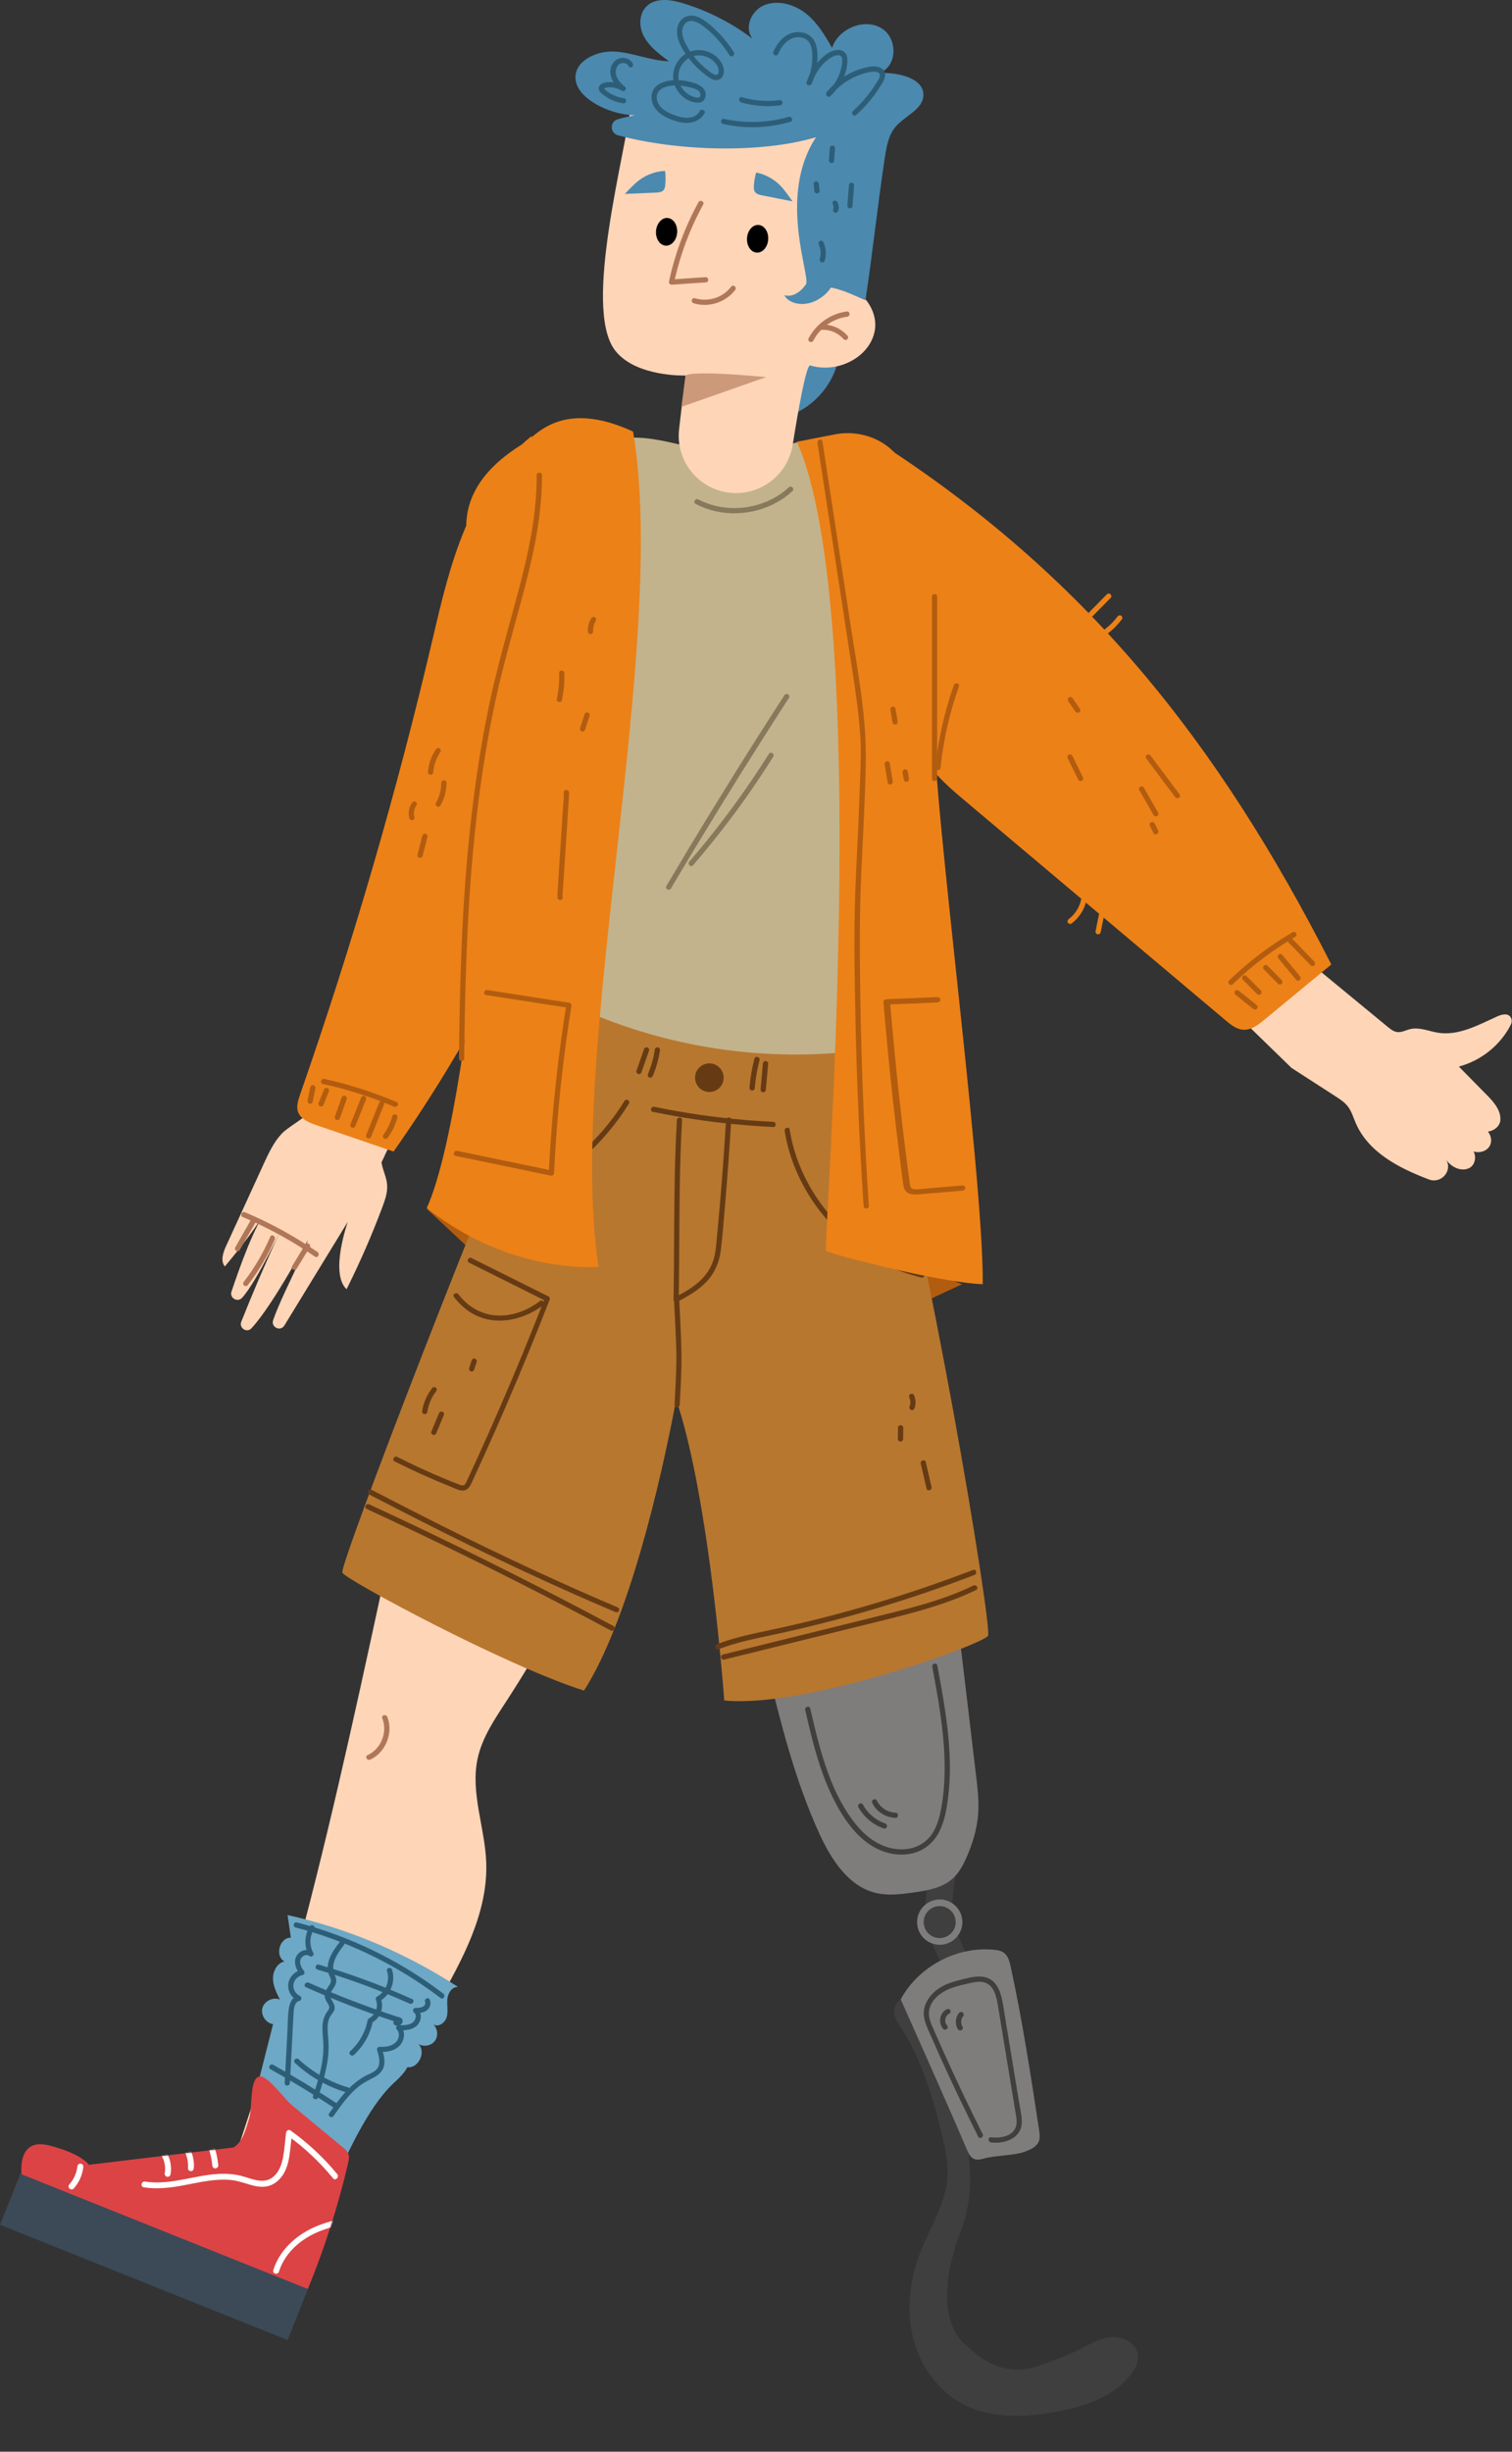 <?xml version="1.0" encoding="UTF-8"?> <svg xmlns="http://www.w3.org/2000/svg" width="1069" height="1732" viewBox="0 0 1069 1732" fill="none"><rect x="0" y="0" width="1069" height="1732" fill="#333333" stroke="none"/> <path d="M327.273 698.232C314.357 686.619 294.076 669.737 277.024 666.338C272.435 665.431 267.28 664.978 263.541 667.754C260.708 669.907 259.405 673.419 258.272 676.818C252.947 692.171 223.319 779.98 219.013 785.305C215.161 790.12 203.378 796.352 199.129 800.941C193.407 807.059 189.838 814.877 186.326 822.468C177.488 841.729 168.651 860.934 159.87 880.195C157.717 884.841 155.734 890.733 158.963 894.698C170.747 880.535 182.36 865.863 189.895 851.927C178.848 868.469 170.067 893.622 163.665 912.43C162.136 916.962 167.971 920.361 171.2 916.792C182.077 904.725 200.488 864.786 200.488 864.786C200.488 864.786 186.099 894.641 170.577 933.731C168.821 938.206 174.542 941.888 177.771 938.376C193.747 921.154 218.504 873.851 217.654 876.173C210.912 895.038 199.922 913.506 193.181 932.428L193.124 932.598C191.368 937.583 198.279 940.925 201.055 936.393L245.809 863.257C245.922 863.427 232.95 899.287 245.016 910.787C254.477 891.866 262.975 872.434 270.396 852.606C272.265 847.564 274.135 842.296 273.682 836.971C273.285 831.532 270.566 826.547 269.716 821.222L327.273 698.232Z" fill="#FED5B7"></path> <path d="M375.767 308.077C331.126 344.391 318.097 399.172 306.257 449.818C280.82 558.475 249.436 666.395 212.216 773.069C210.686 777.431 209.157 782.189 211.026 786.268C213.236 791.084 219.297 793.406 224.906 795.276C242.694 801.337 260.483 807.456 278.271 813.517C336.678 730.24 381.829 640.675 411.854 548.164L375.767 308.077Z" fill="#EC8117"></path> <path d="M656.02 1325.3C655.113 1334.82 653.017 1357.82 653.414 1359.8C653.754 1361.39 663.951 1383.94 668.37 1393.68C674.148 1390.9 679.87 1388.19 685.648 1385.41C682.589 1379.4 671.655 1354.65 671.769 1354.53C672.165 1354.31 675.281 1324.68 676.811 1314.43C669.389 1315.67 662.138 1317.48 655 1319.92L656.02 1325.3Z" fill="#3F3F3F"></path> <path d="M542.264 1177.56C552.121 1217.61 562.091 1257.89 579.313 1295.39C587.641 1313.58 599.765 1332.61 619.196 1337.26C627.863 1339.3 636.871 1338.22 645.708 1336.97C655.622 1335.61 666.216 1333.8 673.637 1327.06C677.999 1323.09 680.889 1317.71 683.268 1312.33C687.63 1302.47 690.802 1291.99 691.596 1281.23C692.219 1272.16 691.143 1263.1 690.066 1254.09C684.854 1210.13 679.586 1166.17 674.374 1122.21C674.374 1122.21 641.516 1103.06 616.08 1113.03C590.7 1123 578.917 1130.14 571.439 1138.64C563.961 1147.14 556.483 1162.71 551.781 1166.51C547.079 1170.36 542.264 1177.56 542.264 1177.56Z" fill="#7F7C7C"></path> <path d="M680.096 1354.7C681.852 1363.37 676.244 1371.81 667.576 1373.57C658.908 1375.33 650.467 1369.72 648.711 1361.05C646.955 1352.38 652.563 1343.94 661.231 1342.18C669.842 1340.43 678.34 1346.04 680.096 1354.7Z" fill="#7F7C7C"></path> <path d="M675.45 1355.61C676.697 1361.73 672.731 1367.68 666.613 1368.92C660.495 1370.17 654.546 1366.2 653.3 1360.09C652.053 1353.97 656.019 1348.02 662.137 1346.77C668.256 1345.58 674.204 1349.49 675.45 1355.61Z" fill="#3F3F3F"></path> <path d="M638.684 1412.15C634.379 1412.55 631.773 1417.53 632.226 1421.78C632.679 1426.03 635.229 1429.77 637.551 1433.39C652.224 1456.22 659.872 1482.79 666.217 1509.19C668.369 1518.09 670.352 1527.15 670.012 1536.27C669.219 1556.04 657.493 1573.38 650.411 1591.85C643.103 1610.82 640.61 1632.01 645.596 1651.78C650.581 1671.5 663.497 1689.57 681.626 1698.8C701.114 1708.72 724.284 1707.81 745.755 1704.01C765.866 1700.45 786.94 1693.65 799.46 1677.56C802.576 1673.54 805.181 1668.61 804.502 1663.57C803.482 1655.86 794.984 1650.93 787.223 1651.05C779.462 1651.16 772.267 1654.96 765.356 1658.58C755.499 1663.74 745.075 1667.53 734.651 1671.21C707.175 1680.9 689.5 1662.49 683.099 1656.94C656.982 1634.39 676.187 1583.97 679.36 1575.76C689.5 1549.47 686.781 1519.79 678.623 1492.82C670.466 1465.85 657.096 1440.87 645.823 1415.04L638.684 1412.15Z" fill="#3F3F3F"></path> <path d="M683.552 1518.48C684.742 1521.26 686.158 1524.26 688.934 1525.28C691.087 1526.07 693.466 1525.51 695.676 1524.88C704.23 1522.5 717.203 1523.01 725.474 1519.73C729.043 1518.31 732.838 1516.5 734.368 1512.99C735.444 1510.44 735.048 1507.49 734.652 1504.72C728.76 1466.08 722.868 1427.44 714.54 1389.26C713.747 1385.58 712.727 1381.61 709.668 1379.46C707.742 1378.04 705.249 1377.65 702.87 1377.42C676.584 1374.76 649.392 1389.15 636.815 1412.43C636.759 1412.38 669.22 1484.77 683.552 1518.48Z" fill="#7F7C7C"></path> <path d="M572.856 1207.01C576.935 1224.63 581.127 1242.36 588.038 1259.13C591.381 1267.23 595.403 1275.11 600.332 1282.36C604.92 1289.16 610.415 1295.56 617.27 1300.09C623.728 1304.4 631.206 1306.83 639.024 1306.44C646.785 1306.04 654.037 1302.53 658.569 1296.13C663.158 1289.56 664.914 1281.4 666.103 1273.58C667.633 1263.72 668.029 1253.69 667.803 1243.72C667.236 1221.46 663.214 1199.42 659.135 1177.56C658.682 1175.23 662.251 1174.21 662.704 1176.59C666.5 1197.04 670.296 1217.55 671.315 1238.34C671.825 1248.54 671.655 1258.85 670.409 1268.99C669.389 1277.66 667.916 1286.67 663.781 1294.54C659.928 1301.79 653.583 1307.12 645.596 1309.16C637.778 1311.14 629.394 1310.18 622.029 1306.95C605.94 1299.92 595.403 1283.66 588.095 1268.42C579.937 1251.43 575.178 1233.13 570.873 1214.89C570.306 1212.62 569.797 1210.3 569.287 1208.03C568.777 1205.71 572.346 1204.69 572.856 1207.01Z" fill="#3F3F3F"></path> <path d="M691.596 1509.42C682.135 1490.61 673.071 1471.58 664.404 1452.37C662.251 1447.61 660.155 1442.85 658.059 1438.04C656.076 1433.51 653.64 1428.86 653.187 1423.88C652.337 1415.32 658.455 1407.67 665.48 1403.65C669.446 1401.39 673.864 1399.97 678.283 1398.84C682.815 1397.7 687.517 1396.34 692.219 1396.29C696.298 1396.23 700.321 1397.59 703.096 1400.65C705.589 1403.37 707.062 1406.94 707.968 1410.51C709.101 1414.81 709.668 1419.23 710.348 1423.59C711.254 1428.92 712.104 1434.24 713.01 1439.62C714.767 1450.22 716.523 1460.76 718.222 1471.35C719.072 1476.56 719.922 1481.83 720.828 1487.04C721.621 1491.91 723.037 1497.13 722.131 1502.05C720.658 1509.59 712.954 1513.1 705.986 1513.67C704.229 1513.78 702.473 1513.72 700.717 1513.55C698.394 1513.27 698.337 1509.59 700.717 1509.87C706.609 1510.61 714.54 1509.59 717.656 1503.81C719.695 1499.96 718.449 1495.14 717.769 1491.12C716.919 1486.08 716.126 1481.04 715.276 1475.99C712.047 1456.45 708.875 1436.91 705.646 1417.42C704.626 1411.41 703.21 1403.08 696.638 1400.71C692.559 1399.23 687.971 1400.48 683.892 1401.39C679.586 1402.35 675.224 1403.37 671.145 1405.07C664.29 1407.9 657.153 1413.74 656.756 1421.72C656.529 1426.37 658.795 1430.73 660.608 1434.87C662.591 1439.4 664.574 1443.87 666.556 1448.35C675.507 1468.29 684.911 1488.06 694.712 1507.61C695.845 1509.7 692.672 1511.57 691.596 1509.42Z" fill="#3F3F3F"></path> <path d="M610.075 1274.88C613.474 1281.06 619.083 1285.87 625.767 1288.14C626.73 1288.48 627.354 1289.38 627.07 1290.4C626.844 1291.31 625.768 1292.05 624.804 1291.71C617.27 1289.1 610.811 1283.72 606.903 1276.75C605.77 1274.66 608.942 1272.79 610.075 1274.88Z" fill="#3F3F3F"></path> <path d="M619.933 1271.99C622.425 1277.04 627.581 1280.38 633.076 1280.55C635.455 1280.61 635.455 1284.34 633.076 1284.23C626.278 1284 619.763 1279.98 616.76 1273.86C616.307 1272.96 616.534 1271.88 617.44 1271.31C618.233 1270.86 619.536 1271.09 619.933 1271.99Z" fill="#3F3F3F"></path> <path d="M671.145 1422.52C670.919 1422.63 670.692 1422.74 670.465 1422.91C670.352 1422.97 670.239 1423.08 670.126 1423.14C670.352 1422.97 670.295 1423.03 670.126 1423.14C669.956 1423.31 669.785 1423.48 669.615 1423.65C669.502 1423.76 669.446 1423.82 669.389 1423.93C669.106 1424.27 669.616 1423.59 669.389 1423.99C669.276 1424.22 669.106 1424.44 668.992 1424.67C668.936 1424.78 668.879 1424.84 668.823 1424.95C668.823 1425.01 668.596 1425.41 668.709 1425.12C668.823 1424.84 668.653 1425.24 668.653 1425.29C668.596 1425.41 668.539 1425.52 668.539 1425.69C668.482 1425.92 668.426 1426.2 668.369 1426.43C668.369 1426.54 668.256 1426.71 668.313 1426.82C668.256 1426.65 668.369 1426.48 668.313 1426.77C668.313 1426.99 668.256 1427.22 668.256 1427.5C668.256 1427.62 668.199 1428.18 668.313 1428.3C668.256 1428.01 668.256 1427.96 668.313 1428.13C668.313 1428.18 668.313 1428.24 668.369 1428.3C668.369 1428.41 668.426 1428.52 668.426 1428.69C668.483 1428.92 668.539 1429.14 668.653 1429.37C668.709 1429.65 668.653 1429.54 668.653 1429.37C668.653 1429.48 668.766 1429.6 668.823 1429.71C668.936 1429.94 669.106 1430.16 669.219 1430.39C669.389 1430.73 668.992 1430.11 669.219 1430.45C669.332 1430.56 669.389 1430.62 669.502 1430.73C670.182 1431.41 670.239 1432.66 669.502 1433.34C668.766 1434.02 667.576 1434.07 666.896 1433.34C663.157 1429.31 664.29 1421.89 669.332 1419.46C670.182 1419.06 671.372 1419.17 671.882 1420.14C672.222 1420.82 672.052 1422.12 671.145 1422.52Z" fill="#3F3F3F"></path> <path d="M680.832 1424.56C680.832 1424.56 680.662 1424.73 680.662 1424.78C680.549 1424.95 680.436 1425.07 680.379 1425.24C680.266 1425.41 680.153 1425.58 680.096 1425.75L679.982 1425.97C680.039 1425.97 680.096 1425.63 680.039 1425.92C679.926 1426.26 679.813 1426.65 679.699 1426.99C679.643 1427.16 679.643 1427.45 679.586 1427.62C679.643 1427.5 679.643 1427.28 679.586 1427.5C679.586 1427.62 679.586 1427.73 679.586 1427.84C679.586 1428.24 679.586 1428.63 679.586 1428.97C679.586 1429.03 679.643 1429.2 679.586 1429.26C679.643 1429.2 679.529 1428.92 679.586 1429.14C679.643 1429.37 679.643 1429.54 679.699 1429.77C679.756 1429.94 679.812 1430.11 679.869 1430.28C679.926 1430.39 679.926 1430.5 679.982 1430.62C680.096 1430.9 679.982 1430.56 679.926 1430.56C679.982 1430.56 680.153 1430.96 680.153 1431.07C680.266 1431.3 680.379 1431.47 680.492 1431.64C681.002 1432.43 680.662 1433.73 679.813 1434.19C678.906 1434.7 677.83 1434.41 677.263 1433.51C674.941 1429.94 675.45 1425.07 678.17 1421.89C678.793 1421.16 680.153 1421.21 680.776 1421.89C681.569 1422.69 681.512 1423.76 680.832 1424.56Z" fill="#3F3F3F"></path> <path d="M301.724 853.966L393.329 939.566L605.94 941.775L680.21 907.218L523.853 846.545L301.724 853.966Z" fill="#B25C0F"></path> <path d="M583.165 756.64C524.758 764.515 465.388 765.478 406.754 759.586C399.843 640.619 407.887 458.486 420.69 340.029C421.03 337.026 421.483 333.797 423.636 331.758C425.619 329.888 436.269 309.89 438.989 309.607C469.977 306.208 493.204 322.41 524.192 319.011C528.724 318.501 533.482 318.048 537.731 319.691C542.32 321.447 568.039 308.417 571.155 312.213C601.577 349.603 610.301 405.404 623.274 451.801C628.713 471.232 630.752 491.513 631.432 511.738C633.528 572.751 618.176 696.817 596.422 753.864L583.165 756.64Z" fill="#C2B38C"></path> <path d="M299.061 990.212C257.083 1175.29 226.548 1346.6 165.308 1526.24C163.212 1532.42 139.929 1551.06 142.874 1556.89C145.764 1562.5 152.278 1564.99 158.283 1567.03C176.412 1573.15 187.685 1572.3 205.814 1578.42C237.991 1521.82 277.024 1472.2 309.202 1415.6C326.933 1384.45 345.175 1351.19 343.759 1315.39C342.796 1290.92 332.542 1266.5 337.641 1242.54C340.813 1227.58 349.707 1214.55 358.092 1201.69C402.279 1133.77 436.723 1059.5 459.95 981.884C425.11 962.226 393.555 936.847 366.816 907.162L299.061 990.212Z" fill="#FED5B7"></path> <path d="M619.14 748.369C655.85 871.472 701.624 1149.12 698.565 1155.52C695.675 1161.52 569.23 1207.13 512.069 1201.29C507.537 1143.4 496.604 1043.75 478.079 988.739C467.202 1046.58 444.485 1144.64 412.93 1194.33C356.846 1176.59 243.884 1115.69 242.014 1110.99C239.862 1105.61 344.156 834.988 400.184 707.92C460.29 736.982 528.272 749.445 594.78 743.554L619.14 748.369Z" fill="#B7772F"></path> <path d="M593.647 243.779C594.1 269.328 572.799 293.348 547.42 296.011C549.006 267.232 550.592 238.397 552.178 209.618L593.647 243.779Z" fill="#4B89AF"></path> <path d="M446.694 70.37C442.445 108.156 411.74 217.209 434.797 247.461C449.47 266.665 485.33 265.306 484.706 265.249C483.177 276.862 481.591 290.629 480.118 303.205C477.625 324.789 492.637 344.504 514.165 347.846C536.202 351.302 556.936 336.233 560.449 314.195C564.698 287.456 570.193 257.318 572.855 258.168C591.097 263.833 613.927 253.409 618.233 234.771C622.595 216.189 602.427 195.568 584.525 202.253C590.077 164.41 595.629 126.511 601.181 88.668C548.382 81.643 510.426 74.505 457.287 70.71L446.694 70.37Z" fill="#FED5B7"></path> <path d="M598.688 220.041C587.245 221.571 576.991 228.766 571.666 239.076C570.589 241.172 573.932 242.758 575.008 240.662C579.71 231.541 588.831 225.083 599.028 223.724C601.351 223.44 601.067 219.758 598.688 220.041Z" fill="#AF7758"></path> <path d="M599.256 237.264C594.61 231.939 587.812 228.993 580.731 229.333C578.351 229.446 578.691 233.129 581.071 233.015C586.736 232.732 592.514 235.111 596.253 239.417C596.933 240.153 597.953 240.493 598.859 239.87C599.539 239.303 599.935 238.057 599.256 237.264Z" fill="#AF7758"></path> <path d="M493.827 142.883C484.197 160.445 477.172 179.367 472.98 198.911C472.697 200.101 473.773 201.177 474.962 201.121C483.007 200.554 491.051 199.987 499.096 199.478C501.475 199.308 501.135 195.625 498.756 195.795C490.711 196.362 482.667 196.928 474.623 197.438C475.302 198.175 475.925 198.911 476.605 199.591C480.741 180.33 487.709 161.748 497.169 144.47C498.303 142.373 494.96 140.787 493.827 142.883Z" fill="#AF7758"></path> <path opacity="0.63" d="M484.706 265.249C491.334 261.34 541.584 266.439 541.584 266.439L481.534 287.513L484.706 265.249Z" fill="#AF7758"></path> <path d="M516.941 202.537C511.049 210.355 500.512 213.584 491.221 210.638C490.258 210.355 489.238 211.205 489.068 212.111C488.842 213.188 489.578 213.981 490.541 214.264C500.965 217.55 513.145 213.584 519.773 204.86C521.246 202.99 518.414 200.611 516.941 202.537Z" fill="#AF7758"></path> <path d="M434.683 36.437C447.656 37.23 459.949 42.895 472.922 43.291C466.067 38.193 458.929 32.868 455.134 25.503C451.281 18.139 451.791 8.168 458.646 3.183C465.388 -1.746 475.188 -0.103 483.403 2.446C501.078 7.885 517.677 16.439 532.123 27.429C525.778 19.555 531.216 7.035 540.96 3.409C550.647 -0.216 562.204 3.353 570.135 9.811C578.123 16.269 583.278 25.163 588.32 33.831C592.229 21.028 609.564 12.87 622.141 19.328C634.717 25.786 635.114 46.351 621.971 51.506C635.227 51.166 653.412 55.188 652.846 67.538C652.393 77.339 639.929 81.814 633.358 89.349C628.146 95.354 626.786 103.512 625.597 111.216C620.668 143.507 616.816 179.82 611.887 212.112C604.522 208.996 595.798 204.577 587.47 203.161C587.3 203.387 587.187 203.614 587.017 203.84C581.579 211.432 571.835 216.36 562.771 214.264C559.428 213.471 556.086 211.602 554.556 208.542C560.391 210.355 566.396 205.937 569.795 200.895C573.421 195.569 549.458 138.748 576.933 96.94C538.127 108.497 478.984 106.911 436.892 95.58C431.227 94.051 431 86.063 436.609 84.307C440.404 83.117 444.71 82.154 448.846 81.531C438.365 81.021 427.998 77.849 419.33 72.353C412.985 68.331 407.207 62.44 406.867 55.301C406.244 43.065 421.71 35.644 434.683 36.437Z" fill="#4B89AF"></path> <path d="M528.158 168.093C527.762 173.475 530.764 178.12 534.9 178.46C539.035 178.8 542.718 174.665 543.114 169.283C543.511 163.901 540.508 159.255 536.373 158.916C532.237 158.576 528.555 162.711 528.158 168.093Z" fill="black"></path> <path d="M463.803 163.164C463.406 168.546 466.409 173.192 470.544 173.531C474.68 173.871 478.362 169.736 478.758 164.354C479.155 158.972 476.152 154.327 472.017 153.987C467.938 153.647 464.256 157.782 463.803 163.164Z" fill="black"></path> <path d="M449.413 129.344C446.75 131.78 444.201 134.33 441.765 136.992C449.016 136.709 456.268 136.369 463.575 136.086C465.672 135.973 467.994 135.803 469.241 134.16C469.977 133.197 470.204 131.95 470.317 130.761C470.657 127.418 470.657 124.076 470.204 120.733C462.499 121.073 455.135 124.133 449.413 129.344Z" fill="#4B89AF"></path> <path d="M553.877 133.536C556.143 136.369 558.296 139.258 560.279 142.26C553.141 140.844 546.003 139.428 538.865 138.012C536.825 137.615 534.559 137.048 533.54 135.236C532.973 134.159 532.973 132.913 532.973 131.723C533.143 128.381 533.653 125.038 534.616 121.866C542.207 123.396 549.005 127.531 553.877 133.536Z" fill="#4B89AF"></path> <path d="M605.203 81.304C609.735 77.282 613.871 72.863 617.553 67.991C619.366 65.612 621.065 63.119 622.652 60.513C624.181 58.077 626.164 55.188 625.711 52.185C624.918 46.974 618.799 46.407 614.607 47.144C608.999 48.163 603.674 50.146 598.688 52.979C593.193 56.094 588.321 60.343 584.412 65.272C583.166 66.858 585.262 69.407 586.905 67.991C594.213 61.533 599.482 51.506 599.085 41.535C598.858 36.437 594.496 34.454 589.964 35.587C585.488 36.663 581.693 40.175 578.634 43.461C574.781 47.71 571.949 52.752 570.249 58.191C569.626 60.23 572.855 61.193 573.762 59.324C575.858 54.791 577.274 49.919 577.727 44.934C578.181 40.289 578.181 35.077 576.538 30.658C573.365 22.16 562.942 20.631 555.86 25.163C551.668 27.826 548.779 32.131 546.796 36.55C545.833 38.703 549.175 40.346 550.138 38.136C552.008 33.944 554.727 29.752 558.976 27.599C562.488 25.786 567.247 25.673 570.476 28.222C574.385 31.281 574.442 37.57 574.272 42.102C574.102 47.54 572.742 52.865 570.419 57.794C571.609 58.191 572.742 58.531 573.932 58.927C576.255 51.562 581.466 43.971 588.378 40.232C590.927 38.816 595.233 37.853 595.403 41.932C595.572 45.897 594.439 50.146 592.853 53.772C590.984 58.077 588.264 61.986 584.752 65.045C585.602 65.952 586.395 66.858 587.245 67.765C593.193 60.23 601.408 54.678 610.642 51.959C612.738 51.336 614.947 50.769 617.156 50.656C618.573 50.599 620.896 50.656 621.745 52.016C622.992 53.998 620.499 57.171 619.479 58.814C618.12 61.023 616.646 63.176 615.06 65.272C611.491 70.031 607.469 74.393 603.107 78.358C601.351 79.888 603.447 82.89 605.203 81.304Z" fill="#2D5E77"></path> <path d="M600.217 130.591C599.821 135.406 599.481 140.221 599.085 145.037C599.028 146.056 599.538 147.019 600.557 147.189C601.464 147.359 602.653 146.736 602.71 145.716C603.107 140.901 603.447 136.086 603.843 131.27C603.9 130.251 603.39 129.288 602.37 129.118C601.464 128.948 600.274 129.571 600.217 130.591Z" fill="#2D5E77"></path> <path d="M588.944 144.64C589.001 144.697 589.001 144.81 589.057 144.867C589.001 144.697 588.887 144.583 588.83 144.47C589.057 144.923 589.227 145.433 589.34 145.943C589.284 145.773 589.284 145.603 589.227 145.433C589.34 145.943 589.397 146.453 589.34 147.019C589.34 146.849 589.34 146.679 589.34 146.51C589.284 147.019 589.227 147.529 589.057 147.982C589.114 147.812 589.17 147.699 589.227 147.529C589.227 147.586 589.171 147.643 589.171 147.699C589.001 148.209 588.944 148.606 589.114 149.115C589.284 149.512 589.624 149.965 590.077 150.135C590.53 150.305 591.04 150.418 591.493 150.192C591.89 150.022 592.343 149.682 592.513 149.229C592.909 148.096 593.08 146.963 592.966 145.773C592.853 144.583 592.456 143.507 591.89 142.487C591.663 142.091 591.153 141.807 590.7 141.751C590.247 141.694 589.68 141.751 589.284 142.034C588.887 142.317 588.604 142.714 588.547 143.224C588.547 143.734 588.661 144.187 588.944 144.64Z" fill="#2D5E77"></path> <path d="M575.234 130.08C575.404 131.723 575.631 133.366 575.801 134.952C575.857 135.406 576.084 135.915 576.424 136.199C576.764 136.482 577.33 136.709 577.784 136.652C578.747 136.539 579.596 135.689 579.483 134.669C579.313 133.026 579.086 131.383 578.916 129.797C578.86 129.344 578.633 128.834 578.237 128.551C577.897 128.268 577.33 128.041 576.877 128.098C575.971 128.211 575.121 129.061 575.234 130.08Z" fill="#2D5E77"></path> <path d="M586.735 104.36C586.508 107.25 586.282 110.139 586.055 113.028C585.999 113.991 586.452 115.011 587.528 115.181C588.435 115.294 589.624 114.728 589.681 113.708C589.908 110.819 590.134 107.929 590.361 105.04C590.417 104.077 589.964 103.057 588.888 102.888C587.981 102.718 586.792 103.341 586.735 104.36Z" fill="#2D5E77"></path> <path d="M578.804 172.512C579.2 173.418 579.54 174.325 579.767 175.231C579.937 175.854 580.107 176.931 580.163 177.781C580.277 179.65 580.107 181.293 579.54 183.219C579.257 184.125 580.107 185.258 581.013 185.372C582.09 185.542 582.883 184.862 583.166 183.899C584.355 179.763 584.016 175.118 582.203 171.209C581.806 170.303 580.787 169.736 579.824 170.133C579.03 170.529 578.351 171.606 578.804 172.512Z" fill="#2D5E77"></path> <path d="M557.616 82.55C542.774 86.856 526.968 87.309 511.899 83.966C509.576 83.457 508.897 87.082 511.219 87.592C526.968 91.104 543.453 90.538 558.919 86.006C561.185 85.326 559.882 81.87 557.616 82.55Z" fill="#2D5E77"></path> <path d="M551.272 70.71C542.321 71.956 533.313 71.219 524.646 68.67C522.38 67.99 521.7 71.616 523.966 72.296C532.917 74.958 542.378 75.638 551.612 74.392C553.934 74.052 553.651 70.37 551.272 70.71Z" fill="#2D5E77"></path> <path d="M447.487 45.104C446.071 42.328 443.351 40.798 440.236 40.855C436.95 40.912 434.174 42.838 432.701 45.727C429.132 52.695 433.947 59.833 439.329 64.082C440.122 63.119 440.915 62.212 441.709 61.249C438.536 59.153 434.967 58.02 431.172 57.964C428.339 57.964 423.864 58.587 423.354 62.042C423.07 63.969 424.43 65.328 425.79 66.405C427.149 67.538 428.622 68.557 430.152 69.464C433.324 71.277 436.893 72.466 440.519 73.033C442.898 73.373 443.578 69.747 441.199 69.407C436.157 68.671 431.058 66.518 427.376 62.949C427.319 62.892 427.036 62.552 427.036 62.609C427.036 62.666 426.979 62.779 427.093 62.609C427.262 62.269 427.942 62.099 428.282 61.986C429.415 61.646 430.775 61.646 431.965 61.703C434.571 61.816 437.233 62.666 439.442 64.082C441.369 65.328 443.748 62.779 441.822 61.249C438.026 58.247 434.174 53.771 435.647 48.616C436.157 46.747 437.516 45.047 439.499 44.651C441.142 44.311 443.351 44.764 444.144 46.407C444.598 47.313 445.504 47.88 446.524 47.483C447.26 47.143 447.94 45.954 447.487 45.104Z" fill="#2D5E77"></path> <path d="M518.81 36.889C515.864 32.187 512.465 27.825 508.612 23.802C504.874 19.893 500.681 15.928 495.979 13.209C491.617 10.659 486.065 9.81 482.1 13.605C478.304 17.288 477.964 22.953 479.494 27.768C481.08 32.923 484.309 37.795 487.652 41.987C490.881 46.066 494.62 49.749 498.812 52.921C500.795 54.394 503.117 56.32 505.723 56.603C507.819 56.83 509.802 55.81 510.822 53.997C512.918 50.372 511.332 45.783 509.009 42.724C503.457 35.416 492.807 33.093 484.932 37.908C476.888 42.837 473.489 53.487 477.794 61.985C479.89 66.064 483.346 69.463 487.595 71.276C491.56 72.975 497.622 73.769 498.755 68.273C499.832 63.231 495.413 60.116 491.164 58.756C485.782 57.056 479.834 56.093 474.225 56.83C469.297 57.453 463.405 59.492 461.422 64.534C459.609 69.123 461.082 74.335 464.311 77.904C467.824 81.813 472.866 84.022 477.794 85.552C482.893 87.138 488.445 87.591 493.26 84.872C495.299 83.739 496.942 82.096 498.075 80.057C499.265 77.961 495.923 76.431 494.733 78.471C490.201 86.515 478.417 82.606 472.129 79.264C468.73 77.507 465.614 74.845 464.595 70.993C463.518 66.914 465.444 63.515 469.24 61.928C473.545 60.116 478.417 60.059 483.006 60.739C485.216 61.079 487.425 61.532 489.578 62.155C491.277 62.665 493.203 63.288 494.393 64.704C495.186 65.611 495.583 67.254 494.846 68.33C493.94 69.69 491.221 68.727 489.974 68.273C486.519 67.027 483.629 64.591 481.703 61.475C477.851 55.244 479.494 47.199 484.989 42.497C490.428 37.852 498.415 38.135 503.854 42.667C506.176 44.593 508.499 47.653 508.046 50.882C507.48 55.527 502.211 50.995 500.398 49.579C493.826 44.48 488.218 37.908 484.536 30.487C482.496 26.408 480.967 21.083 484.083 17.061C487.198 13.039 492.297 15.078 495.809 17.514C503.854 23.123 510.595 30.827 515.807 39.098C517.054 41.024 520.113 38.871 518.81 36.889Z" fill="#2D5E77"></path> <path d="M458.874 742.195C457.118 747.293 455.305 752.335 453.549 757.434C453.209 758.397 452.302 759.02 451.282 758.737C450.376 758.51 449.64 757.434 449.979 756.471C451.736 751.372 453.548 746.33 455.305 741.232C455.645 740.269 456.551 739.645 457.571 739.929C458.534 740.212 459.214 741.288 458.874 742.195Z" fill="#663B14"></path> <path d="M466.578 742.194C465.672 748.312 463.972 754.26 461.593 759.982C461.197 760.888 460.347 761.568 459.327 761.285C458.477 761.058 457.627 759.925 458.024 759.019C460.403 753.354 462.103 747.349 463.009 741.23C463.179 740.267 464.425 739.701 465.275 739.928C466.352 740.211 466.748 741.174 466.578 742.194Z" fill="#663B14"></path> <path d="M536.996 748.936C535.296 755.337 534.163 761.909 533.653 768.537C533.596 769.557 532.86 770.406 531.784 770.406C530.821 770.406 529.858 769.557 529.914 768.537C530.424 761.569 531.614 754.714 533.37 747.973C533.993 745.65 537.562 746.613 536.996 748.936Z" fill="#663B14"></path> <path d="M543.113 751.429C542.547 757.547 542.037 763.665 541.47 769.784C541.357 770.803 540.677 771.653 539.601 771.653C538.695 771.653 537.675 770.803 537.731 769.784C538.298 763.665 538.808 757.547 539.374 751.429C539.488 750.409 540.167 749.559 541.244 749.559C542.207 749.616 543.227 750.466 543.113 751.429Z" fill="#663B14"></path> <path d="M482.215 791.31C480.345 824.168 480.402 857.026 480.175 889.94C480.118 899.344 480.005 908.691 479.892 918.095C478.985 917.585 478.022 917.019 477.116 916.509C483.574 913.11 490.089 909.484 495.414 904.386C501.079 898.947 504.535 892.206 505.725 884.445C506.461 879.573 506.801 874.587 507.254 869.659C507.707 864.787 508.161 859.858 508.614 854.986C509.52 844.959 510.313 834.988 511.05 824.961C511.9 813.744 512.636 802.471 513.316 791.197C513.486 788.818 517.168 788.818 516.998 791.197C515.752 811.875 514.222 832.496 512.466 853.117C511.56 863.257 510.88 873.454 509.577 883.538C508.5 891.696 505.441 899.061 499.833 905.122C494.055 911.411 486.463 915.659 478.985 919.625C477.796 920.248 476.153 919.455 476.21 918.039C476.776 885.181 476.379 852.267 477.342 819.409C477.626 810.062 478.022 800.658 478.532 791.31C478.645 788.931 482.328 788.931 482.215 791.31Z" fill="#663B14"></path> <path d="M462.612 781.907C484.196 786.382 506.007 789.498 527.931 791.311C534.162 791.821 540.394 792.217 546.626 792.5C549.005 792.614 549.005 796.296 546.626 796.183C524.418 795.106 502.268 792.727 480.287 788.988C473.999 787.912 467.767 786.722 461.536 785.476C459.27 784.966 460.289 781.397 462.612 781.907Z" fill="#663B14"></path> <path d="M480.232 918.265C481.082 936.167 482.328 954.069 481.592 972.027C481.308 978.825 480.969 985.68 480.572 992.478C480.459 994.857 476.72 994.857 476.89 992.478C477.456 982.111 478.079 971.744 478.193 961.376C478.249 953.842 477.91 946.307 477.57 938.773C477.23 931.975 476.89 925.12 476.55 918.322C476.437 915.886 480.119 915.886 480.232 918.265Z" fill="#663B14"></path> <path d="M261.049 1062.73C283.822 1073.26 306.483 1084.08 329.03 1095.13C351.464 1106.12 373.841 1117.4 396.048 1128.9C408.625 1135.41 421.144 1141.98 433.664 1148.67C435.76 1149.8 433.891 1152.97 431.795 1151.84C409.644 1140 387.324 1128.44 364.947 1117.11C342.626 1105.84 320.192 1094.79 297.645 1084.03C284.842 1077.91 272.039 1071.9 259.179 1065.96C257.027 1064.88 258.896 1061.71 261.049 1062.73Z" fill="#663B14"></path> <path d="M506.971 1161.52C518.301 1157.11 530.254 1154.56 542.094 1152.06C554.104 1149.51 566.114 1146.8 578.067 1143.79C601.861 1137.84 625.427 1130.93 648.711 1123.17C661.911 1118.75 674.997 1114.05 687.97 1109.07C690.179 1108.22 691.143 1111.79 688.933 1112.63C665.933 1121.47 642.593 1129.4 618.969 1136.43C595.459 1143.45 571.666 1149.51 547.646 1154.67C534.276 1157.56 520.737 1160.11 507.933 1165.15C505.781 1165.94 504.818 1162.37 506.971 1161.52Z" fill="#663B14"></path> <path d="M511.504 759.698C512.41 765.193 508.671 770.405 503.176 771.312C497.681 772.218 492.469 768.479 491.563 762.984C490.656 757.489 494.395 752.277 499.891 751.371C505.386 750.464 510.598 754.203 511.504 759.698Z" fill="#663B14"></path> <path d="M558.296 797.995C561.355 816.86 569.059 834.705 580.219 850.114C591.323 865.466 605.882 878.383 622.538 887.503C631.942 892.659 641.969 896.511 652.393 898.947C654.715 899.513 653.752 903.082 651.43 902.516C632.395 898.04 614.663 888.863 599.707 876.343C584.752 863.88 572.458 847.961 564.357 830.286C559.768 820.315 556.483 809.835 554.783 799.015C554.33 796.635 557.899 795.615 558.296 797.995Z" fill="#663B14"></path> <path d="M444.655 779.64C435.817 793.916 424.884 806.833 412.307 817.936C399.731 829.04 385.568 838.331 370.385 845.412C361.831 849.378 352.994 852.663 343.873 855.156C341.55 855.779 340.587 852.21 342.91 851.587C358.715 847.225 373.785 840.54 387.664 831.816C401.544 823.092 414.12 812.384 424.94 800.091C431.059 793.123 436.611 785.702 441.483 777.827C442.672 775.731 445.901 777.601 444.655 779.64Z" fill="#663B14"></path> <path d="M354.013 432.879C357.299 442.453 337.244 774.485 301.724 853.456C337.528 881.612 380.469 896.341 423.184 895.095C400.184 743.95 473.094 455.54 447.601 304.961L447.997 305.075C397.068 281.395 378.77 308.077 370.499 313.063C291.98 360.366 350.048 421.323 354.013 432.879Z" fill="#EC8117"></path> <path d="M661.628 503.523C653.357 521.142 695.391 823.205 694.825 907.218C664.347 906.199 586.565 885.804 584.016 883.708C581.58 881.782 617.723 434.636 563.451 312.1L590.134 306.888C614.437 302.186 638.174 316.688 641.913 338.556C651.487 395.15 666.896 492.306 661.628 503.523Z" fill="#EC8117"></path> <path d="M581.467 311.874C588.095 354.928 594.666 397.983 601.294 441.038C606.223 473.272 612.681 505.733 612.115 538.421C611.662 564.027 610.189 589.633 608.999 615.239C607.583 645.264 607.753 675.233 608.263 705.258C608.942 748.822 610.642 792.387 613.248 835.895C613.588 841.277 613.928 846.659 614.268 851.984C614.438 854.363 610.699 854.363 610.585 851.984C607.696 808.646 605.77 765.308 604.863 721.913C604.184 689.282 603.504 656.595 604.92 623.964C606.053 598.471 607.469 573.034 608.206 547.542C608.489 538.534 608.886 529.413 608.263 520.349C606.903 499.218 603.277 478.257 600.105 457.41C593.533 414.525 586.962 371.64 580.39 328.812C579.597 323.487 578.747 318.162 577.954 312.893C577.558 310.514 581.127 309.494 581.467 311.874Z" fill="#B25C0F"></path> <path d="M344.61 699.423C363.984 702.425 383.302 705.428 402.677 708.43C403.753 708.6 404.093 709.79 403.98 710.696C399.108 741.175 395.539 771.823 393.273 802.641C392.65 811.365 392.14 820.033 391.687 828.757C391.63 830.003 390.554 830.797 389.364 830.513C366.987 825.868 344.553 821.222 322.176 816.577C319.853 816.067 320.816 812.498 323.139 813.008C345.516 817.653 367.95 822.299 390.327 826.944C389.534 827.511 388.741 828.134 388.004 828.7C389.534 797.656 392.367 766.668 396.559 735.849C397.748 727.125 399.051 718.401 400.411 709.677C400.864 710.413 401.261 711.206 401.714 711.943C382.339 708.94 363.021 705.938 343.647 702.935C341.267 702.652 342.287 699.083 344.61 699.423Z" fill="#B25C0F"></path> <path d="M662.591 708.204C650.695 708.714 638.855 709.224 626.958 709.677C627.751 709.054 628.487 708.431 629.28 707.807C631.037 729.165 633.133 750.522 635.399 771.88C637.722 793.237 640.271 814.538 643.16 835.839C643.443 837.991 643.67 840.201 647.012 840.201C650.468 840.201 654.037 839.691 657.493 839.408C665.084 838.784 672.675 838.161 680.266 837.482C683.212 837.255 683.212 840.937 680.266 841.164C673.298 841.73 666.33 842.297 659.362 842.92C655.963 843.203 652.507 843.487 649.108 843.77C646.389 843.996 643.443 843.94 641.347 842.354C639.534 840.937 639.025 839.011 638.685 837.085C638.288 834.422 637.948 831.816 637.608 829.154C636.872 823.545 636.135 817.994 635.456 812.385C632.68 790.178 630.187 767.914 628.034 745.594C626.788 732.96 625.655 720.384 624.579 707.751C624.465 706.731 625.712 705.938 626.901 705.881C638.798 705.371 650.638 704.862 662.535 704.408C665.594 704.408 665.594 708.091 662.591 708.204Z" fill="#B25C0F"></path> <path d="M398.992 475.481C399.219 481.94 398.653 488.398 397.236 494.686C396.726 497.009 393.157 496.046 393.667 493.723C394.97 487.718 395.537 481.656 395.31 475.481C395.197 473.102 398.936 473.102 398.992 475.481Z" fill="#B25C0F"></path> <path d="M416.839 505.619C415.763 508.904 414.743 512.19 413.667 515.476C413.384 516.382 412.364 517.062 411.401 516.779C410.495 516.496 409.815 515.476 410.098 514.513C411.174 511.227 412.194 507.941 413.27 504.656C413.554 503.749 414.573 503.069 415.536 503.353C416.5 503.636 417.179 504.656 416.839 505.619Z" fill="#B25C0F"></path> <path d="M421.201 438.602C421.031 438.942 420.861 439.225 420.691 439.565C420.634 439.735 420.521 439.848 420.465 440.018C420.408 440.131 420.125 440.641 420.351 440.245C420.181 440.528 420.068 440.924 420.011 441.208C419.898 441.547 419.785 441.887 419.728 442.171C419.615 442.511 419.558 442.85 419.502 443.19C419.445 443.36 419.388 443.587 419.388 443.757C419.388 443.417 419.388 443.644 419.388 443.87C419.332 444.607 419.275 445.343 419.332 446.08C419.388 447.043 418.482 447.949 417.462 447.949C416.442 447.892 415.649 447.156 415.593 446.08C415.479 442.794 416.329 439.565 418.029 436.732C418.539 435.882 419.728 435.542 420.578 436.052C421.371 436.619 421.711 437.752 421.201 438.602Z" fill="#B25C0F"></path> <path d="M402.279 559.834C402.392 562.667 402.052 565.556 401.882 568.332C401.542 574.054 401.146 579.832 400.806 585.554C399.956 598.3 399.106 610.99 398.313 623.737C398.087 627.136 397.633 630.648 397.803 634.047C397.917 636.426 394.234 636.426 394.121 634.047C394.008 631.214 394.347 628.325 394.517 625.549C394.857 619.828 395.254 614.049 395.594 608.327C396.444 595.581 397.293 582.891 398.086 570.145C398.313 566.746 398.766 563.233 398.596 559.834C398.483 557.455 402.165 557.455 402.279 559.834Z" fill="#B25C0F"></path> <path d="M629.054 539.158C629.734 543.406 630.47 547.655 631.15 551.904C631.32 552.867 630.867 553.887 629.847 554.17C628.941 554.397 627.751 553.887 627.581 552.867C626.901 548.618 626.164 544.369 625.485 540.121C625.315 539.158 625.768 538.138 626.788 537.855C627.637 537.628 628.884 538.138 629.054 539.158Z" fill="#B25C0F"></path> <path d="M633.132 500.578C633.641 503.524 634.095 506.526 634.605 509.472C634.774 510.435 634.378 511.511 633.302 511.738C632.395 511.965 631.205 511.455 631.035 510.435C630.526 507.489 630.072 504.487 629.562 501.541C629.393 500.578 629.789 499.501 630.866 499.275C631.772 499.105 632.962 499.558 633.132 500.578Z" fill="#B25C0F"></path> <path d="M641.743 544.879C642.026 546.578 642.31 548.278 642.593 549.977C642.65 550.487 642.649 550.94 642.423 551.393C642.196 551.79 641.743 552.13 641.29 552.243C640.837 552.356 640.27 552.3 639.873 552.073C639.477 551.847 639.081 551.45 639.024 550.94C638.741 549.241 638.457 547.541 638.174 545.842C638.117 545.332 638.118 544.879 638.344 544.425C638.571 544.029 639.024 543.689 639.477 543.575C639.93 543.462 640.497 543.519 640.893 543.745C641.233 544.029 641.63 544.425 641.743 544.879Z" fill="#B25C0F"></path> <path d="M511.106 1168.83C534.956 1162.94 558.806 1157.05 582.656 1151.16C594.553 1148.21 606.506 1145.27 618.403 1142.32C629.563 1139.54 640.78 1136.83 651.827 1133.65C664.29 1130.03 676.527 1125.78 688.197 1120.11C690.35 1119.09 692.219 1122.27 690.066 1123.29C669.276 1133.31 646.898 1139.09 624.578 1144.64C600.615 1150.59 576.594 1156.48 552.631 1162.38C539.092 1165.72 525.608 1169.06 512.069 1172.4C509.746 1172.97 508.783 1169.4 511.106 1168.83Z" fill="#663B14"></path> <path d="M262.862 1052.53C285.182 1064.14 307.616 1075.58 330.22 1086.69C352.484 1097.62 374.918 1108.22 397.578 1118.41C410.608 1124.3 423.751 1130.03 436.894 1135.58C437.8 1135.97 438.027 1137.33 437.574 1138.13C437.007 1139.09 435.931 1139.2 435.024 1138.81C411.854 1129.01 388.854 1118.7 366.08 1108.05C343.59 1097.51 321.326 1086.58 299.175 1075.36C286.429 1068.9 273.682 1062.33 260.992 1055.76C258.84 1054.62 260.709 1051.45 262.862 1052.53Z" fill="#663B14"></path> <path d="M308.24 983.074C304.954 987.323 302.858 992.421 302.065 997.69C301.895 998.653 300.649 999.219 299.799 998.993C298.722 998.71 298.326 997.69 298.496 996.727C299.402 990.778 301.951 985.227 305.634 980.468C306.257 979.675 307.617 979.845 308.24 980.468C309.033 981.261 308.863 982.281 308.24 983.074Z" fill="#663B14"></path> <path d="M313.847 999.504C312.09 1003.81 310.278 1008.11 308.521 1012.36C308.125 1013.27 307.275 1013.95 306.256 1013.67C305.406 1013.44 304.556 1012.31 304.952 1011.4C306.709 1007.09 308.521 1002.79 310.278 998.54C310.674 997.634 311.524 996.954 312.544 997.237C313.45 997.464 314.243 998.597 313.847 999.504Z" fill="#663B14"></path> <path d="M337.017 962.056C336.451 963.869 335.828 965.739 335.261 967.552C334.978 968.458 333.958 969.138 332.995 968.855C332.089 968.571 331.409 967.552 331.692 966.588C332.259 964.776 332.882 962.906 333.448 961.093C333.732 960.187 334.751 959.507 335.714 959.79C336.677 960.074 337.357 961.093 337.017 962.056Z" fill="#663B14"></path> <path d="M638.628 1008.68C638.571 1011.29 638.571 1013.89 638.514 1016.5C638.514 1017.46 637.664 1018.37 636.645 1018.37C635.625 1018.31 634.775 1017.58 634.775 1016.5C634.832 1013.89 634.832 1011.29 634.888 1008.68C634.888 1007.72 635.738 1006.81 636.758 1006.81C637.778 1006.87 638.628 1007.66 638.628 1008.68Z" fill="#663B14"></path> <path d="M646.161 985.566C647.464 988.455 647.69 991.854 646.557 994.857C646.387 995.31 646.161 995.707 645.708 995.99C645.311 996.217 644.745 996.33 644.291 996.16C643.442 995.877 642.649 994.857 642.988 993.894C643.215 993.327 643.385 992.704 643.498 992.081C643.498 991.968 643.555 991.911 643.555 991.798C643.611 991.571 643.555 991.628 643.555 991.911C643.611 991.798 643.612 991.628 643.612 991.515C643.612 991.175 643.668 990.835 643.668 990.495C643.668 990.155 643.612 989.872 643.612 989.532C643.612 989.362 643.612 989.418 643.612 989.702C643.612 989.588 643.611 989.532 643.555 989.418C643.555 989.248 643.498 989.135 643.441 988.965C643.385 988.682 643.272 988.342 643.215 988.059C643.158 987.889 643.101 987.776 643.045 987.606C642.988 987.549 642.988 987.436 642.932 987.379C643.045 987.606 643.045 987.662 642.932 987.436C642.705 986.982 642.592 986.529 642.762 986.019C642.875 985.566 643.215 985.113 643.612 984.886C644.461 984.433 645.764 984.603 646.161 985.566Z" fill="#663B14"></path> <path d="M654.547 1032.93C655.907 1038.82 657.266 1044.65 658.626 1050.55C659.135 1052.87 655.566 1053.83 655.057 1051.51C653.697 1045.62 652.337 1039.78 650.978 1033.89C650.468 1031.57 654.037 1030.6 654.547 1032.93Z" fill="#663B14"></path> <path d="M273.851 1212.91C278.27 1224.07 272.661 1238.12 261.727 1243.1C259.575 1244.07 257.706 1240.89 259.858 1239.93C269.432 1235.57 274.191 1223.67 270.282 1213.87C269.375 1211.66 272.944 1210.7 273.851 1212.91Z" fill="#AF7758"></path> <path d="M181.284 1476.28C185.249 1460.81 189.158 1445.35 193.067 1429.94C187.912 1429.26 184.173 1423.48 185.533 1418.49C186.949 1413.51 193.18 1410.56 197.883 1412.6C195.503 1407.9 193.067 1403.03 193.01 1397.76C192.954 1392.49 195.956 1386.77 201.112 1385.64C194.087 1381.9 197.656 1368.58 205.644 1368.87C204.851 1363.54 204.114 1358.22 203.321 1352.89C246.092 1362.41 287.164 1379.74 323.874 1403.71C319.625 1403.31 316.679 1408.07 316.283 1412.26C315.886 1416.51 316.963 1420.87 315.83 1424.95C314.697 1429.03 309.712 1432.54 306.256 1430.05C309.485 1432.94 310.051 1438.43 307.389 1441.89C304.726 1445.35 299.344 1446.25 295.662 1443.87C301.61 1449.31 295.945 1461.38 288.014 1460.36C285.635 1465 281.613 1468.52 277.817 1472.09C259.972 1489.02 244.676 1522.9 234.932 1545.51C218.22 1532.82 201.905 1507.61 184.229 1496.28L181.284 1476.28Z" fill="#6DA8C6"></path> <path d="M165.139 1517.07C171.937 1512.76 173.863 1504.04 176.242 1496.39C178.622 1488.74 176.072 1467.21 184.06 1466.87C189.442 1466.65 201.679 1483.3 205.871 1486.76C218.164 1496.96 230.514 1507.15 242.807 1517.35C243.997 1518.31 245.187 1519.33 245.923 1520.69C247.226 1523.13 246.603 1526.07 245.98 1528.74C238.898 1558.93 229.381 1588.5 217.598 1617.17L15.354 1537.12C15.354 1537.12 11.161 1509.76 34.502 1515.59C57.842 1521.43 62.884 1529.3 62.884 1529.3L165.139 1517.07Z" fill="#DC4345"></path> <path d="M14.107 1536.5L0.001 1571.68L203.321 1653.14L217.71 1617.11L13.427 1535.31L14.107 1536.5Z" fill="#3B4A56"></path> <mask id="mask0_32_3" style="mask-type:luminance" maskUnits="userSpaceOnUse" x="15" y="1466" width="232" height="152"> <path d="M165.139 1517.07C171.937 1512.76 173.863 1504.04 176.242 1496.39C178.622 1488.74 176.072 1467.21 184.06 1466.87C189.442 1466.65 201.679 1483.3 205.871 1486.76C218.164 1496.96 230.514 1507.15 242.807 1517.35C243.997 1518.31 245.187 1519.33 245.923 1520.69C247.226 1523.13 246.603 1526.07 245.98 1528.74C238.898 1558.93 229.381 1588.5 217.598 1617.17L15.354 1537.12C15.354 1537.12 11.161 1509.76 34.502 1515.59C57.842 1521.43 62.884 1529.3 62.884 1529.3L165.139 1517.07Z" fill="white"></path> </mask> <g mask="url(#mask0_32_3)"> <path d="M235.499 1538.88C226.152 1527.49 215.332 1517.24 203.322 1508.68C204.341 1508.06 205.361 1507.44 206.437 1506.81C205.871 1512.02 205.418 1517.29 204.681 1522.5C204.001 1527.32 202.755 1532.19 200.092 1536.33C197.543 1540.18 193.861 1543.41 189.272 1544.43C185.137 1545.39 180.888 1544.6 176.866 1543.41C172.843 1542.22 168.878 1540.86 164.742 1540.24C160.947 1539.73 157.095 1539.73 153.242 1540.01C145.028 1540.58 137.04 1542.5 128.939 1543.97C119.931 1545.62 110.754 1546.69 101.633 1545.22C98.97 1544.77 99.99 1540.69 102.596 1541.14C117.949 1543.64 133.188 1538.25 148.314 1536.33C155.848 1535.36 163.553 1535.31 170.917 1537.23C178.452 1539.27 187.063 1543.64 193.804 1537.29C197.543 1533.78 199.243 1528.85 200.149 1523.92C201.169 1518.31 201.565 1512.53 202.189 1506.87C202.358 1505.51 203.832 1503.98 205.305 1505C217.655 1513.84 228.758 1524.15 238.389 1535.87C240.088 1537.91 237.199 1540.97 235.499 1538.88Z" fill="white"></path> </g> <mask id="mask1_32_3" style="mask-type:luminance" maskUnits="userSpaceOnUse" x="15" y="1466" width="232" height="152"> <path d="M165.139 1517.07C171.937 1512.76 173.863 1504.04 176.242 1496.39C178.622 1488.74 176.072 1467.21 184.06 1466.87C189.442 1466.65 201.679 1483.3 205.871 1486.76C218.164 1496.96 230.514 1507.15 242.807 1517.35C243.997 1518.31 245.187 1519.33 245.923 1520.69C247.226 1523.13 246.603 1526.07 245.98 1528.74C238.898 1558.93 229.381 1588.5 217.598 1617.17L15.354 1537.12C15.354 1537.12 11.161 1509.76 34.502 1515.59C57.842 1521.43 62.884 1529.3 62.884 1529.3L165.139 1517.07Z" fill="white"></path> </mask> <g mask="url(#mask1_32_3)"> <path d="M116.475 1535.19C117.552 1529.36 115.455 1523.13 111.263 1519.11C109.337 1517.24 112.226 1514.18 114.152 1516.1C119.478 1521.26 121.857 1528.96 120.554 1536.21C120.327 1537.35 119.081 1538.03 118.005 1537.74C116.815 1537.4 116.249 1536.27 116.475 1535.19Z" fill="white"></path> </g> <mask id="mask2_32_3" style="mask-type:luminance" maskUnits="userSpaceOnUse" x="15" y="1466" width="232" height="152"> <path d="M165.139 1517.07C171.937 1512.76 173.863 1504.04 176.242 1496.39C178.622 1488.74 176.072 1467.21 184.06 1466.87C189.442 1466.65 201.679 1483.3 205.871 1486.76C218.164 1496.96 230.514 1507.15 242.807 1517.35C243.997 1518.31 245.187 1519.33 245.923 1520.69C247.226 1523.13 246.603 1526.07 245.98 1528.74C238.898 1558.93 229.381 1588.5 217.598 1617.17L15.354 1537.12C15.354 1537.12 11.161 1509.76 34.502 1515.59C57.842 1521.43 62.884 1529.3 62.884 1529.3L165.139 1517.07Z" fill="white"></path> </mask> <g mask="url(#mask2_32_3)"> <path d="M132.904 1531.74C133.357 1525.68 131.374 1519.5 127.239 1515.08C126.446 1514.23 126.389 1512.99 127.182 1512.14C127.919 1511.34 129.392 1511.23 130.128 1512.08C135 1517.35 137.606 1524.54 137.039 1531.68C136.926 1532.81 136.19 1533.78 135 1533.83C133.98 1533.78 132.791 1532.87 132.904 1531.74Z" fill="white"></path> </g> <mask id="mask3_32_3" style="mask-type:luminance" maskUnits="userSpaceOnUse" x="15" y="1466" width="232" height="152"> <path d="M165.139 1517.07C171.937 1512.76 173.863 1504.04 176.242 1496.39C178.622 1488.74 176.072 1467.21 184.06 1466.87C189.442 1466.65 201.679 1483.3 205.871 1486.76C218.164 1496.96 230.514 1507.15 242.807 1517.35C243.997 1518.31 245.187 1519.33 245.923 1520.69C247.226 1523.13 246.603 1526.07 245.98 1528.74C238.898 1558.93 229.381 1588.5 217.598 1617.17L15.354 1537.12C15.354 1537.12 11.161 1509.76 34.502 1515.59C57.842 1521.43 62.884 1529.3 62.884 1529.3L165.139 1517.07Z" fill="white"></path> </mask> <g mask="url(#mask3_32_3)"> <path d="M150.126 1529.81C149.503 1523.24 147.633 1516.78 144.631 1510.89C144.121 1509.87 144.347 1508.62 145.367 1508C146.274 1507.44 147.746 1507.72 148.256 1508.74C151.599 1515.31 153.638 1522.39 154.318 1529.7C154.431 1530.83 153.355 1531.8 152.278 1531.85C151.032 1531.91 150.183 1530.95 150.126 1529.81Z" fill="white"></path> </g> <mask id="mask4_32_3" style="mask-type:luminance" maskUnits="userSpaceOnUse" x="15" y="1466" width="232" height="152"> <path d="M165.139 1517.07C171.937 1512.76 173.863 1504.04 176.242 1496.39C178.622 1488.74 176.072 1467.21 184.06 1466.87C189.442 1466.65 201.679 1483.3 205.871 1486.76C218.164 1496.96 230.514 1507.15 242.807 1517.35C243.997 1518.31 245.187 1519.33 245.923 1520.69C247.226 1523.13 246.603 1526.07 245.98 1528.74C238.898 1558.93 229.381 1588.5 217.598 1617.17L15.354 1537.12C15.354 1537.12 11.161 1509.76 34.502 1515.59C57.842 1521.43 62.884 1529.3 62.884 1529.3L165.139 1517.07Z" fill="white"></path> </mask> <g mask="url(#mask4_32_3)"> <path d="M49.06 1543.13C52.233 1539.56 54.216 1535.02 54.782 1530.1C54.895 1528.96 56.312 1528.28 57.332 1528.57C58.578 1528.85 58.974 1529.98 58.861 1531.12C58.238 1536.67 55.802 1541.94 52.119 1546.07C51.383 1546.92 49.967 1546.86 49.174 1546.13C48.267 1545.28 48.267 1543.98 49.06 1543.13Z" fill="white"></path> </g> <mask id="mask5_32_3" style="mask-type:luminance" maskUnits="userSpaceOnUse" x="15" y="1466" width="232" height="152"> <path d="M165.139 1517.07C171.937 1512.76 173.863 1504.04 176.242 1496.39C178.622 1488.74 176.072 1467.21 184.06 1466.87C189.442 1466.65 201.679 1483.3 205.871 1486.76C218.164 1496.96 230.514 1507.15 242.807 1517.35C243.997 1518.31 245.187 1519.33 245.923 1520.69C247.226 1523.13 246.603 1526.07 245.98 1528.74C238.898 1558.93 229.381 1588.5 217.598 1617.17L15.354 1537.12C15.354 1537.12 11.161 1509.76 34.502 1515.59C57.842 1521.43 62.884 1529.3 62.884 1529.3L165.139 1517.07Z" fill="white"></path> </mask> <g mask="url(#mask5_32_3)"> <path d="M193.238 1603.74C196.693 1592.58 204.738 1583.63 214.482 1577.51C224.679 1571.11 236.519 1568.05 248.302 1566.3C255.214 1565.28 262.238 1564.71 269.206 1564.14C271.926 1563.92 271.982 1568.11 269.263 1568.33C247.226 1570.09 222.696 1572.24 206.55 1589.18C202.358 1593.6 199.072 1598.87 197.26 1604.7C196.523 1607.31 192.444 1606.35 193.238 1603.74Z" fill="white"></path> </g> <path d="M222.128 1362.69C218.843 1367.73 218.559 1374.19 221.449 1379.46C222.525 1381.39 220.146 1382.97 218.559 1381.73C216.803 1380.25 213.914 1381.67 212.894 1383.37C211.195 1386.2 212.838 1389.88 214.764 1392.15C215.614 1393.11 215.387 1394.93 213.971 1395.27C210.685 1395.95 207.853 1398.61 207.456 1402.01C207.059 1405.46 209.099 1408.64 212.158 1410.11C213.574 1410.79 213.234 1413.17 211.705 1413.51C208.362 1414.13 207.796 1418.55 207.626 1421.38C207.229 1426.93 207.059 1432.49 206.719 1438.04C206.153 1449.2 205.53 1460.36 204.963 1471.52C204.85 1473.9 201.111 1473.9 201.281 1471.52C201.904 1459.34 202.584 1447.16 203.207 1434.92C203.49 1429.48 203.377 1423.88 204.284 1418.49C204.907 1414.81 206.719 1410.68 210.741 1409.88C210.572 1411.02 210.458 1412.15 210.289 1413.28C205.926 1411.19 203.207 1406.26 203.83 1401.5C204.453 1396.68 208.306 1392.66 213.008 1391.7C212.724 1392.72 212.441 1393.74 212.214 1394.81C209.042 1391.13 206.946 1385.24 210.232 1380.93C212.838 1377.48 217.823 1376.34 221.279 1379.18C220.316 1379.91 219.353 1380.65 218.39 1381.44C214.877 1375.04 215.104 1367.05 219.069 1360.94C220.202 1358.84 223.431 1360.71 222.128 1362.69Z" fill="#2D5E77"></path> <path d="M243.204 1374.02C238.729 1379.74 233.29 1387.34 236.519 1394.87C237.199 1396.51 237.879 1398.04 237.709 1399.86C237.539 1401.38 236.916 1402.74 236.123 1404.05C234.706 1406.31 232.383 1408.64 233.743 1411.47C235.046 1414.19 237.312 1416.57 236.406 1419.8C235.896 1421.55 234.48 1422.8 233.573 1424.33C232.61 1425.91 232.044 1427.73 231.817 1429.6C231.364 1433.17 231.817 1436.85 232.1 1440.42C232.44 1444.55 232.44 1448.63 231.987 1452.77C230.91 1462.68 227.908 1472.25 224.905 1481.72C224.169 1483.98 220.6 1483.02 221.336 1480.75C224.112 1472.2 226.888 1463.59 228.078 1454.64C228.644 1450.27 228.814 1445.86 228.475 1441.44C228.191 1437.75 227.738 1434.07 228.022 1430.39C228.361 1426.65 229.551 1423.54 231.76 1420.53C232.78 1419.12 233.177 1418.1 232.383 1416.51C231.647 1415.04 230.627 1413.73 230.004 1412.2C228.815 1409.09 230.231 1406.31 231.93 1403.71C232.667 1402.57 233.573 1401.44 233.913 1400.08C234.366 1398.33 233.233 1396.74 232.61 1395.1C229.381 1386.49 235.499 1377.82 240.598 1371.42C242.014 1369.55 244.62 1372.15 243.204 1374.02Z" fill="#2D5E77"></path> <path d="M232.723 1492.99C238.615 1484.55 244.676 1475.99 253.061 1469.88C255.044 1468.4 257.14 1467.1 259.349 1466.02C261.558 1464.95 264.051 1463.98 265.864 1462.28C269.716 1458.6 267.96 1452.71 266.6 1448.29C266.261 1447.16 267.224 1445.91 268.357 1445.97C272.322 1446.14 276.911 1445.69 279.857 1442.74C282.123 1440.47 283.029 1436.28 280.593 1433.85C279.46 1432.71 280.31 1430.67 281.896 1430.67C285.238 1430.73 289.374 1430.9 292.093 1428.52C293.68 1427.1 294.982 1423.54 292.886 1421.95C291.47 1420.87 291.867 1418.55 293.793 1418.49C295.492 1418.44 297.475 1418.49 299.005 1417.59C300.024 1417.02 301.158 1415.66 300.591 1414.41C299.571 1412.26 302.744 1410.39 303.763 1412.55C304.953 1415.04 304.273 1417.87 302.29 1419.74C300.024 1421.89 296.739 1422.12 293.793 1422.18C294.076 1421.04 294.416 1419.85 294.699 1418.72C298.325 1421.44 298.268 1426.48 295.662 1429.94C292.49 1434.13 286.655 1434.41 281.84 1434.3C282.293 1433.22 282.689 1432.2 283.142 1431.13C286.711 1434.75 286.202 1440.53 283.199 1444.38C279.743 1448.8 273.568 1449.82 268.3 1449.59C268.866 1448.8 269.49 1448.01 270.056 1447.27C271.246 1451.18 272.379 1455.37 271.472 1459.45C270.566 1463.47 267.45 1466.02 263.938 1467.84C260.199 1469.71 256.573 1471.58 253.287 1474.24C250.058 1476.84 247.226 1479.9 244.563 1483.08C241.447 1486.81 238.671 1490.84 235.839 1494.8C234.592 1496.79 231.363 1494.97 232.723 1492.99Z" fill="#2D5E77"></path> <path d="M277.138 1391.47C279.914 1399.8 276.005 1409.54 268.357 1413.74C268.583 1412.89 268.81 1412.04 269.037 1411.19C271.812 1417.7 269.206 1425.75 262.748 1428.98C263.031 1428.58 263.315 1428.24 263.598 1427.84C261.842 1436.96 257.083 1445.4 250.228 1451.69C248.472 1453.28 245.866 1450.67 247.622 1449.09C253.344 1443.82 257.48 1437.08 259.406 1429.54C259.632 1428.69 259.689 1427.67 260.029 1426.88C260.369 1425.92 261.162 1425.69 261.955 1425.18C263.258 1424.39 264.278 1423.2 265.014 1421.95C266.544 1419.34 267.054 1415.95 265.864 1413.06C265.468 1412.15 265.581 1411.07 266.544 1410.51C272.832 1407.05 275.891 1399.23 273.625 1392.44C272.832 1390.23 276.401 1389.21 277.138 1391.47Z" fill="#2D5E77"></path> <path d="M218.22 1400.65C238.501 1409.66 259.292 1417.64 280.366 1424.56C281.556 1424.95 283.539 1425.18 284.275 1426.31C284.842 1427.16 284.785 1428.41 284.275 1429.26C283.256 1431.01 280.65 1431.69 278.95 1430.5C277.024 1429.09 278.893 1425.92 280.819 1427.33C280.819 1427.33 281.046 1427.5 280.989 1427.45C281.046 1427.39 281.103 1427.39 281.046 1427.45C280.99 1427.73 280.99 1427.96 281.046 1428.24C281.443 1428.52 281.783 1428.8 282.179 1429.09C259.802 1421.89 237.822 1413.45 216.294 1403.88C214.141 1402.92 216.067 1399.69 218.22 1400.65Z" fill="#2D5E77"></path> <path d="M225.416 1387.9C247.963 1394.47 270 1402.63 291.414 1412.26C293.567 1413.23 291.698 1416.46 289.545 1415.44C268.414 1405.92 246.66 1397.87 224.453 1391.42C222.187 1390.79 223.15 1387.22 225.416 1387.9Z" fill="#2D5E77"></path> <path d="M209.95 1358.1C239.125 1365.69 267.11 1377.82 292.603 1393.91C299.741 1398.44 306.653 1403.25 313.394 1408.35C315.264 1409.77 313.451 1413 311.525 1411.53C287.788 1393.45 261.275 1379.06 233.177 1369.09C225.245 1366.26 217.144 1363.77 208.986 1361.67C206.664 1361.05 207.627 1357.48 209.95 1358.1Z" fill="#2D5E77"></path> <path d="M193.124 1458.66C208.816 1467.44 224.225 1476.79 239.238 1486.7C241.22 1488 239.351 1491.23 237.368 1489.87C222.355 1479.96 207.003 1470.61 191.254 1461.83C189.158 1460.7 191.027 1457.47 193.124 1458.66Z" fill="#2D5E77"></path> <path d="M211.139 1454.75C221.109 1463.98 233.119 1470.84 246.206 1474.69C248.472 1475.37 247.509 1478.94 245.243 1478.26C231.59 1474.24 219.013 1467.1 208.589 1457.41C206.777 1455.71 209.383 1453.11 211.139 1454.75Z" fill="#2D5E77"></path> <path d="M560.336 346.883C546.23 359.913 525.949 365.182 507.197 361.443C501.872 360.366 496.717 358.553 491.845 356.004C489.749 354.928 491.618 351.699 493.714 352.832C509.577 361.103 529.348 360.82 545.267 352.832C549.799 350.566 553.991 347.733 557.673 344.277C559.429 342.691 562.036 345.297 560.336 346.883Z" fill="#87795B"></path> <path d="M557.787 492.987C546.626 510.265 535.58 527.6 524.646 545.049C513.712 562.554 502.892 580.172 492.185 597.848C486.18 607.762 480.231 617.732 474.34 627.703C473.15 629.742 469.921 627.873 471.167 625.833C481.648 608.101 492.241 590.483 503.005 572.978C513.825 555.359 524.759 537.798 535.806 520.406C542.038 510.605 548.269 500.861 554.614 491.117C555.86 489.134 559.09 490.947 557.787 492.987Z" fill="#87795B"></path> <path d="M546.739 534.512C533.539 555.53 519.094 575.811 503.458 595.129C499.039 600.567 494.564 605.949 489.975 611.274C488.389 613.087 485.783 610.481 487.369 608.668C503.458 590.03 518.413 570.429 532.236 550.034C536.089 544.313 539.884 538.478 543.566 532.643C544.756 530.66 547.985 532.473 546.739 534.512Z" fill="#87795B"></path> <path d="M333.392 888.75C351.521 897.815 369.705 906.879 387.834 915.886C388.514 916.226 388.967 917.246 388.684 917.982C378.94 943.022 368.742 967.835 358.092 992.478C352.767 1004.83 347.328 1017.12 341.776 1029.36C339.057 1035.36 336.282 1041.42 333.506 1047.43C332.429 1049.75 331.126 1052.25 328.407 1052.87C325.518 1053.55 322.345 1051.74 319.739 1050.72C305.916 1045.22 292.264 1039.1 279.007 1032.42C276.855 1031.34 278.781 1028.17 280.877 1029.24C292.207 1034.97 303.764 1040.29 315.49 1045.11C318.436 1046.3 321.326 1047.49 324.328 1048.62C325.518 1049.07 327.047 1049.81 328.237 1049.02C329.2 1048.34 329.71 1046.92 330.22 1045.9C332.939 1040.07 335.602 1034.23 338.264 1028.4C348.915 1005 359.168 981.375 368.969 957.581C374.521 944.155 379.959 930.616 385.228 917.076C385.511 917.756 385.794 918.492 386.078 919.172C367.949 910.108 349.764 901.044 331.636 892.036C329.427 890.847 331.296 887.674 333.392 888.75Z" fill="#663B14"></path> <path d="M383.755 922.287C369.139 933.108 348.971 937.3 332.769 927.216C328.124 924.327 324.271 920.531 320.929 916.226C319.456 914.356 322.685 912.487 324.101 914.356C329.256 921.098 336.338 926.196 344.609 928.292C352.597 930.332 360.981 929.369 368.572 926.48C373.331 924.723 377.75 922.117 381.829 919.115C383.811 917.642 385.624 920.871 383.755 922.287Z" fill="#663B14"></path> <path d="M913.063 754.393C923.402 761.063 933.742 767.733 944.081 774.403C947.34 776.497 950.599 778.647 952.963 781.685C955.553 785.054 956.741 789.202 958.378 793.072C967.182 813.747 988.417 824.983 1010.26 833.228C1018.91 836.471 1027.08 827.264 1022.51 819.361C1022.45 819.306 1022.45 819.251 1022.4 819.196C1025.89 824.555 1033.3 828.078 1038.96 825.075C1044.62 822.072 1044.15 811.558 1037.75 810.745C1041.58 815.55 1050.49 814.807 1053.34 809.377C1056.24 803.946 1051.79 796.264 1045.62 795.893C1047.88 802.694 1059.82 798.901 1060.7 791.87C1061.58 784.839 1056.24 778.599 1051.17 773.521C1044.59 766.841 1038.01 760.161 1031.43 753.482C1047.18 749.291 1060.96 738.243 1068.21 723.78C1068.94 722.284 1069.05 720.512 1068.26 719.02C1066.45 715.428 1061.85 716.546 1058.55 718.049C1045.27 724.06 1031.43 731.788 1016.95 729.611C1010.27 728.577 1003.59 725.439 997.03 727.006C993.947 727.733 990.922 729.512 987.779 729.077C985.254 728.751 983.118 727.041 981.15 725.441C959.9 707.952 938.593 690.408 917.343 672.919C903.356 687.841 889.369 702.764 875.326 717.687L913.063 754.393Z" fill="#FED5B7"></path> <path d="M618.346 310.571C767.395 405.745 860.925 523.805 941.256 681.352C925.507 694.381 909.759 707.354 893.953 720.384C889.591 724.01 884.605 727.805 878.94 727.466C874.182 727.126 870.216 723.953 866.591 720.894C805.351 669.342 744.054 617.733 682.815 566.18C671.881 556.946 660.721 547.542 653.243 535.305C645.255 522.332 641.97 507.093 638.74 492.194C627.014 437.412 615.344 382.688 603.617 327.906L618.346 310.571Z" fill="#EC8117"></path> <path d="M662.59 421.436C662.59 454.86 662.59 488.228 662.59 521.652C662.59 531.056 662.59 540.517 662.59 549.921C662.59 552.3 658.908 552.3 658.908 549.921C658.908 516.496 658.908 483.129 658.908 449.705C658.908 440.301 658.908 430.84 658.908 421.436C658.908 419.057 662.59 419.057 662.59 421.436Z" fill="#B25C0F"></path> <path d="M677.944 484.999C671.372 503.524 667.01 522.785 664.97 542.33C664.744 544.653 661.005 544.709 661.288 542.33C663.328 522.445 667.746 502.844 674.375 484.036C675.168 481.77 678.737 482.733 677.944 484.999Z" fill="#B25C0F"></path> <path d="M926.697 681.974C920.919 676.026 915.084 670.078 909.306 664.073C907.663 662.373 910.269 659.767 911.912 661.467C917.69 667.415 923.525 673.363 929.304 679.368C930.946 681.068 928.34 683.674 926.697 681.974Z" fill="#B25C0F"></path> <path d="M916.443 692.229C912.251 687.187 908.059 682.145 903.867 677.103C903.244 676.31 903.13 675.233 903.867 674.497C904.547 673.817 905.849 673.704 906.473 674.497C910.665 679.539 914.857 684.581 919.049 689.623C919.672 690.416 919.786 691.492 919.049 692.229C918.369 692.908 917.066 693.022 916.443 692.229Z" fill="#B25C0F"></path> <path d="M903.584 695.004C900.241 691.605 896.899 688.263 893.556 684.864C892.876 684.184 892.82 682.938 893.556 682.258C894.293 681.578 895.425 681.521 896.162 682.258C899.504 685.657 902.847 688.999 906.189 692.398C906.869 693.078 906.926 694.325 906.189 695.004C905.453 695.684 904.32 695.741 903.584 695.004Z" fill="#B25C0F"></path> <path d="M888.798 702.256C885.456 698.913 882.057 695.514 878.714 692.172C878.035 691.492 877.978 690.246 878.714 689.566C879.451 688.886 880.584 688.829 881.32 689.566C884.663 692.908 888.062 696.307 891.404 699.65C892.084 700.33 892.141 701.576 891.404 702.256C890.668 702.936 889.535 702.992 888.798 702.256Z" fill="#B25C0F"></path> <path d="M885.966 712.679C881.774 709.336 877.582 705.994 873.333 702.595C872.54 701.972 872.71 700.612 873.333 699.989C874.126 699.196 875.146 699.366 875.939 699.989C880.131 703.331 884.323 706.674 888.572 710.073C889.365 710.696 889.195 712.056 888.572 712.679C887.835 713.415 886.759 713.302 885.966 712.679Z" fill="#B25C0F"></path> <path d="M915.764 661.806C899.732 671.154 884.889 682.37 871.576 695.287C869.877 696.93 867.271 694.324 868.97 692.681C882.51 679.538 897.579 668.094 913.894 658.577C915.991 657.387 917.86 660.56 915.764 661.806Z" fill="#B25C0F"></path> <path d="M813.508 533.832C820.363 542.953 827.218 552.13 834.016 561.251C835.432 563.177 832.26 564.99 830.843 563.121C823.989 554 817.134 544.822 810.336 535.702C808.92 533.776 812.149 531.906 813.508 533.832Z" fill="#B25C0F"></path> <path d="M808.694 556.379C812.036 562.271 815.435 568.106 818.777 573.998C819.967 576.094 816.795 577.907 815.605 575.867C812.263 569.976 808.863 564.141 805.521 558.249C804.331 556.21 807.504 554.34 808.694 556.379Z" fill="#B25C0F"></path> <path d="M816.229 581.589C817.079 583.288 817.928 584.931 818.778 586.63C819.005 587.084 819.118 587.537 818.948 588.047C818.835 588.5 818.495 588.953 818.098 589.18C817.249 589.633 816.059 589.463 815.549 588.5C814.699 586.8 813.849 585.158 813 583.458C812.773 583.005 812.66 582.552 812.83 582.042C812.943 581.589 813.283 581.135 813.679 580.909C814.529 580.512 815.776 580.682 816.229 581.589Z" fill="#B25C0F"></path> <path d="M758.387 493.326C760.086 495.819 761.842 498.311 763.542 500.804C764.108 501.597 763.712 502.9 762.862 503.353C761.899 503.863 760.936 503.523 760.313 502.673C758.613 500.181 756.857 497.688 755.158 495.195C754.591 494.402 754.988 493.099 755.837 492.646C756.801 492.136 757.82 492.419 758.387 493.326Z" fill="#B25C0F"></path> <path d="M758.104 533.832C760.597 538.874 763.09 543.916 765.582 549.015C766.036 549.921 765.809 550.997 764.903 551.564C764.109 552.017 762.806 551.791 762.353 550.884C759.861 545.842 757.368 540.8 754.876 535.702C754.422 534.795 754.649 533.719 755.555 533.152C756.405 532.699 757.651 532.926 758.104 533.832Z" fill="#B25C0F"></path> <path d="M793.228 437.412C789.092 443.02 783.824 447.722 777.762 451.121C775.666 452.311 773.796 449.082 775.892 447.949C781.388 444.89 786.26 440.641 790.055 435.599C790.622 434.806 791.642 434.409 792.605 434.919C793.341 435.316 793.851 436.562 793.228 437.412Z" fill="#EC8117"></path> <path d="M785.183 422.456C780.991 426.705 776.855 430.897 772.663 435.146C770.963 436.846 768.358 434.24 770.057 432.54C774.249 428.291 778.385 424.099 782.577 419.85C784.276 418.151 786.882 420.757 785.183 422.456Z" fill="#EC8117"></path> <path d="M781.218 643.678C780.198 648.663 779.178 653.705 778.159 658.691C777.932 659.654 776.799 660.22 775.893 659.994C774.873 659.71 774.42 658.691 774.59 657.728C775.609 652.742 776.629 647.7 777.649 642.715C777.875 641.752 779.008 641.186 779.915 641.412C780.935 641.695 781.444 642.658 781.218 643.678Z" fill="#EC8117"></path> <path d="M768.075 635.973C766.772 642.601 762.919 648.436 757.538 652.458C756.745 653.081 755.498 652.571 754.988 651.778C754.422 650.815 754.875 649.852 755.668 649.229C760.257 645.773 763.373 640.561 764.506 634.953C764.676 633.99 765.865 633.423 766.772 633.65C767.791 633.99 768.301 635.01 768.075 635.973Z" fill="#EC8117"></path> <path d="M383.189 335.667C383.245 362.463 377.864 388.806 371.122 414.582C364.324 440.755 356.45 466.701 350.671 493.157C344.836 519.896 340.531 546.975 337.302 574.111C334.129 601.133 332.033 628.269 330.674 655.405C329.314 682.711 328.634 710.073 328.294 737.436C328.237 740.891 328.238 744.29 328.181 747.746C328.181 750.125 324.442 750.125 324.498 747.746C324.782 720.384 325.291 693.021 326.481 665.715C327.671 638.41 329.54 611.104 332.486 583.968C335.432 556.946 339.341 530.036 344.723 503.41C350.048 476.898 357.413 451.008 364.494 424.949C371.575 399.059 377.977 372.717 379.223 345.751C379.393 342.408 379.45 339.009 379.45 335.667C379.45 333.288 383.189 333.288 383.189 335.667Z" fill="#B25C0F"></path> <path d="M271.586 780.094C268.526 787.685 265.467 795.276 262.465 802.868C262.068 803.774 261.219 804.454 260.199 804.171C259.293 803.944 258.556 802.811 258.896 801.905C261.955 794.313 265.014 786.722 268.017 779.131C268.413 778.224 269.263 777.545 270.283 777.828C271.189 778.055 271.982 779.131 271.586 780.094Z" fill="#B25C0F"></path> <path d="M258.838 776.468C256.345 782.756 253.796 789.044 251.304 795.389C250.907 796.296 250.057 796.975 249.037 796.692C248.131 796.466 247.395 795.333 247.735 794.426C250.227 788.138 252.777 781.85 255.269 775.505C255.666 774.598 256.515 773.919 257.535 774.202C258.385 774.485 259.178 775.561 258.838 776.468Z" fill="#B25C0F"></path> <path d="M245.129 776.355C243.543 780.887 241.9 785.362 240.314 789.894C239.974 790.857 239.067 791.481 238.047 791.197C237.141 790.971 236.405 789.894 236.745 788.931C238.331 784.399 239.974 779.924 241.56 775.392C241.9 774.429 242.806 773.805 243.826 774.089C244.789 774.315 245.469 775.392 245.129 776.355Z" fill="#B25C0F"></path> <path d="M232.553 770.916C231.25 774.031 230.004 777.204 228.757 780.32C228.418 781.226 227.511 781.963 226.492 781.623C225.642 781.339 224.792 780.32 225.189 779.357C226.435 776.241 227.738 773.068 228.984 769.953C229.324 769.046 230.23 768.31 231.25 768.65C232.1 768.876 232.95 769.953 232.553 770.916Z" fill="#B25C0F"></path> <path d="M222.979 768.934C222.356 772.106 221.733 775.222 221.053 778.394C220.883 779.357 219.694 779.981 218.787 779.697C217.767 779.357 217.314 778.451 217.484 777.431C218.107 774.259 218.73 771.143 219.41 767.971C219.58 767.008 220.77 766.384 221.676 766.668C222.696 767.008 223.149 767.914 222.979 768.934Z" fill="#B25C0F"></path> <path d="M280.932 789.555C279.573 794.653 277.307 799.469 274.191 803.717C273.624 804.51 272.604 804.907 271.641 804.397C270.848 803.944 270.395 802.698 270.962 801.848C273.907 797.826 276.06 793.35 277.306 788.592C277.533 787.629 278.61 787.062 279.573 787.289C280.649 787.572 281.215 788.592 280.932 789.555Z" fill="#B25C0F"></path> <path d="M278.553 781.793C262.351 774.882 245.526 769.557 228.304 765.761C225.981 765.251 226.944 761.682 229.267 762.192C246.772 766.044 263.881 771.54 280.366 778.564C282.632 779.527 280.763 782.756 278.553 781.793Z" fill="#B25C0F"></path> <path d="M311.411 531.225C308.522 535.474 306.652 540.403 306.312 545.501C306.255 546.521 305.519 547.371 304.443 547.371C303.48 547.371 302.517 546.521 302.573 545.501C303.026 539.723 304.896 534.114 308.182 529.356C308.748 528.506 309.825 528.166 310.731 528.676C311.524 529.186 311.977 530.375 311.411 531.225Z" fill="#B25C0F"></path> <path d="M302.177 591.333C301.044 595.751 299.911 600.227 298.778 604.646C298.552 605.609 297.475 606.175 296.512 605.949C295.549 605.665 294.983 604.646 295.209 603.682C296.342 599.264 297.475 594.788 298.608 590.37C298.835 589.406 299.911 588.84 300.874 589.067C301.894 589.293 302.46 590.313 302.177 591.333Z" fill="#B25C0F"></path> <path d="M294.416 569.012C294.189 569.352 293.963 569.692 293.736 570.032C293.623 570.202 293.566 570.372 293.453 570.599C293.396 570.655 293.17 571.278 293.34 570.882C293.056 571.618 292.83 572.355 292.717 573.091C292.717 573.205 292.603 573.828 292.66 573.374C292.66 573.601 292.603 573.771 292.603 573.998C292.603 574.338 292.603 574.734 292.603 575.074C292.603 575.301 292.603 575.47 292.66 575.697C292.66 575.81 292.66 575.924 292.717 575.98C292.66 575.754 292.66 575.754 292.717 575.924C292.773 576.32 292.886 576.717 293 577.113C293.283 578.02 292.66 579.153 291.697 579.379C290.734 579.606 289.714 579.096 289.431 578.077C288.411 574.394 289.091 570.259 291.3 567.143C291.867 566.35 292.943 565.897 293.85 566.463C294.529 566.973 295.039 568.163 294.416 569.012Z" fill="#B25C0F"></path> <path d="M315.66 553.036C315.66 558.644 314.187 564.14 311.411 569.012C310.221 571.108 307.049 569.238 308.238 567.142C310.674 562.837 311.977 557.965 311.977 553.036C311.977 550.657 315.66 550.657 315.66 553.036Z" fill="#B25C0F"></path> <path d="M219.014 881.102C215.899 886.144 212.839 891.243 209.724 896.285C208.477 898.324 205.305 896.455 206.551 894.415C209.667 889.373 212.726 884.275 215.842 879.233C217.032 877.193 220.261 879.063 219.014 881.102Z" fill="#AF7758"></path> <path d="M194.267 875.552C189.281 887.166 182.823 898.043 175.062 908.013C174.439 908.807 173.079 908.637 172.456 908.013C171.663 907.22 171.833 906.201 172.456 905.407C179.991 895.664 186.222 884.957 191.094 873.683C192 871.474 195.173 873.343 194.267 875.552Z" fill="#AF7758"></path> <path d="M180.442 863.882C176.816 870.284 173.191 876.629 169.508 883.03C168.319 885.126 165.146 883.257 166.336 881.161C169.962 874.759 173.587 868.414 177.269 862.013C178.459 859.917 181.632 861.786 180.442 863.882Z" fill="#AF7758"></path> <path d="M222.638 887.73C206.606 876.683 189.44 867.279 171.482 859.688C170.575 859.292 170.349 857.932 170.802 857.139C171.369 856.176 172.445 856.063 173.351 856.459C191.31 864.05 208.418 873.454 224.507 884.501C226.49 885.918 224.621 889.09 222.638 887.73Z" fill="#AF7758"></path> </svg> 